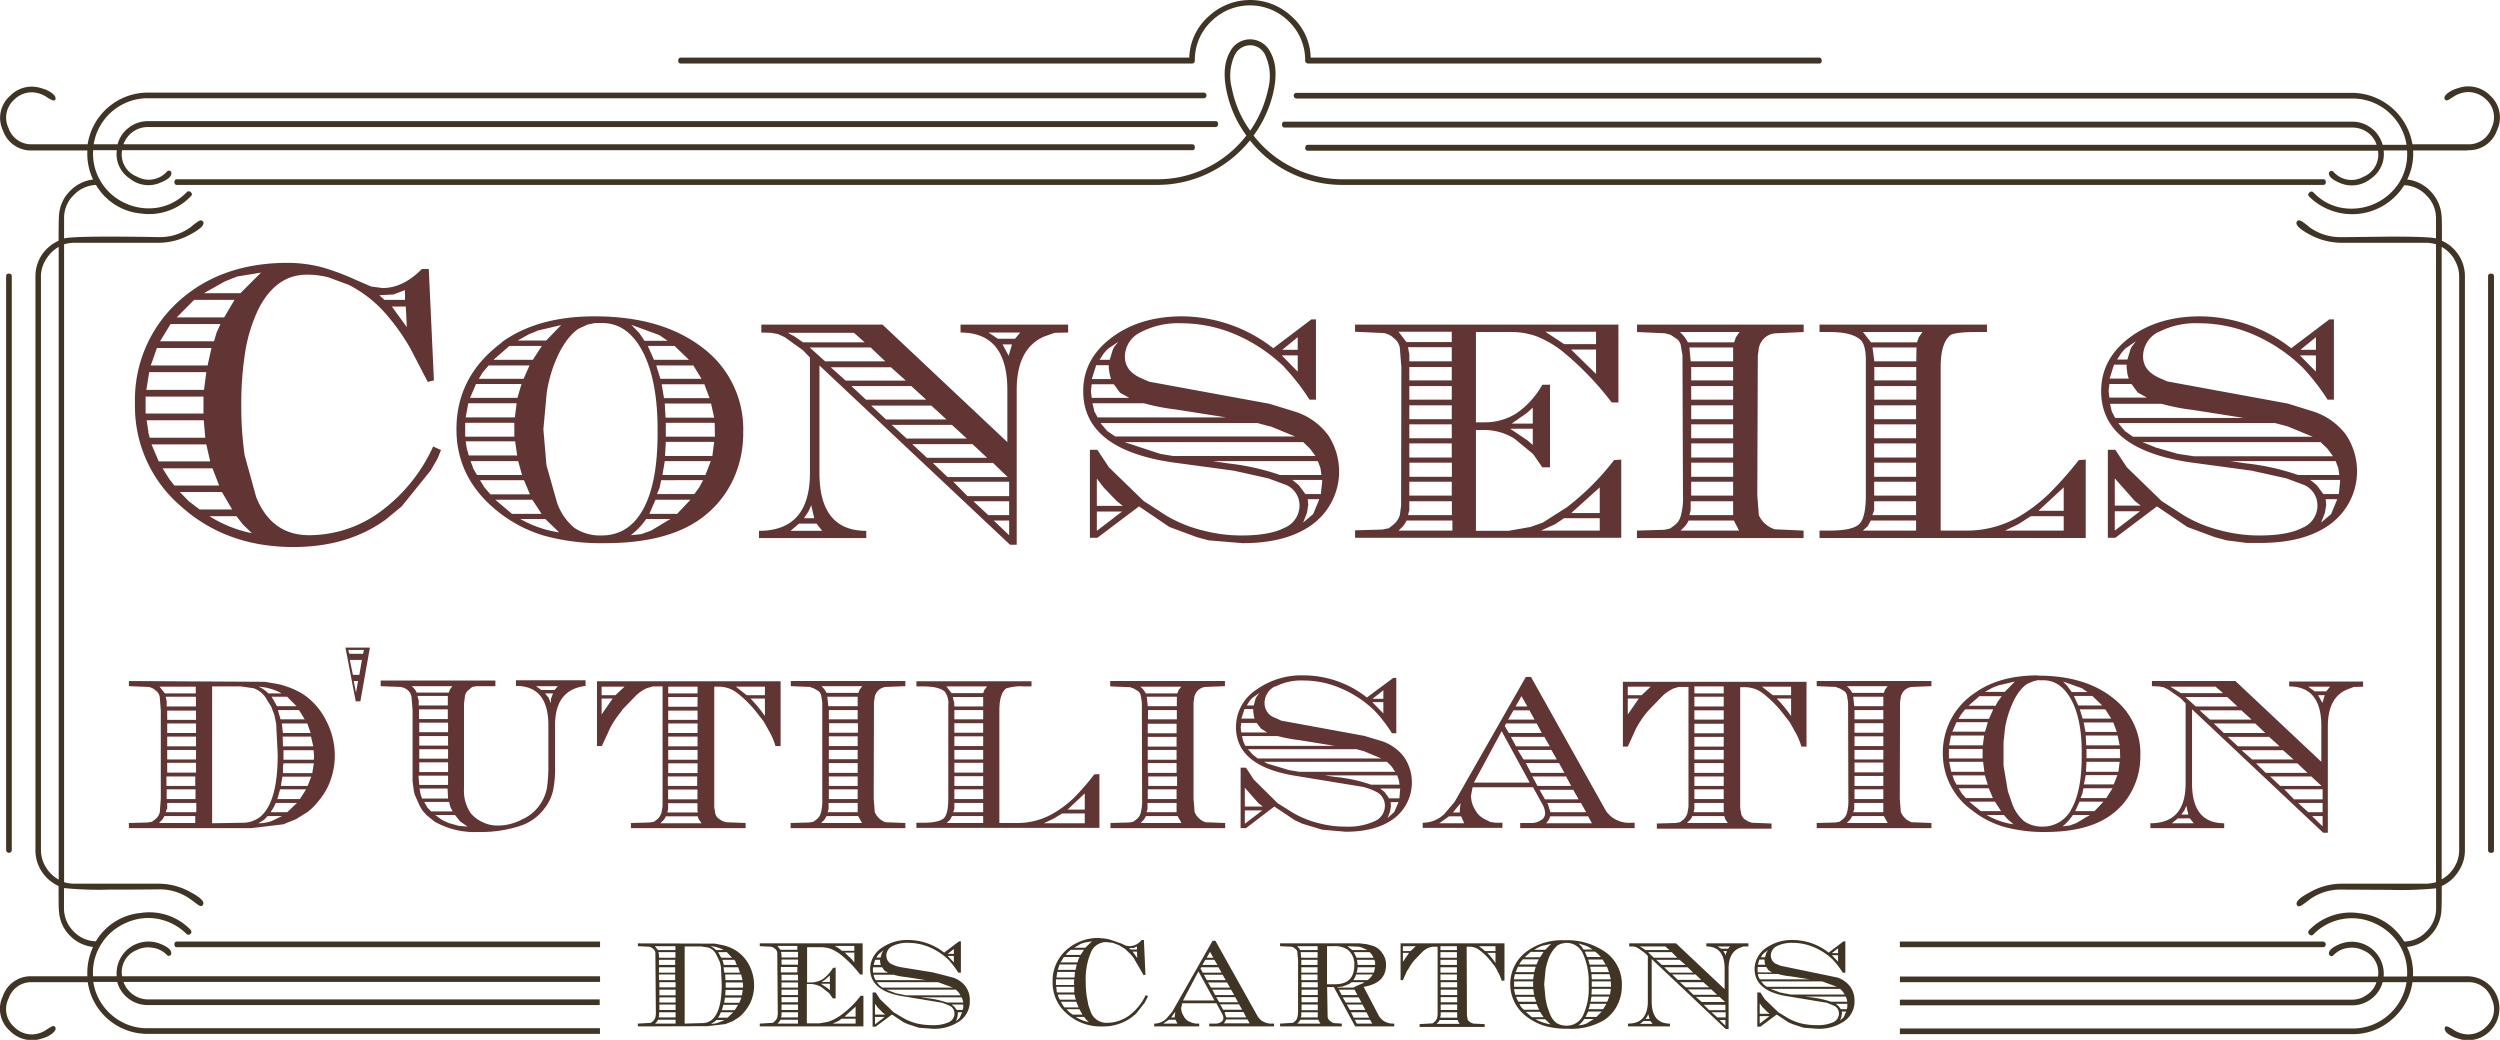 <?xml version="1.0" encoding="UTF-8"?> <svg xmlns="http://www.w3.org/2000/svg" id="Calque_1" data-name="Calque 1" viewBox="0 0 486.03 202.16"> <title>conseils</title> <g id="Layer0_0_FILL" data-name="Layer0 0 FILL"> <path d="M47.67,191.25c-.33,0-.5.18-.5.55s.17.55.5.55h82.25v-1.1H47.67M15,61.4c-.37,0-.55.17-.55.5V173.45a.55.55,0,0,0,1.1,0V61.9c0-.33-.18-.5-.55-.5M250.07,32.3a.48.48,0,0,0-.55-.55H42.07A6.07,6.07,0,0,0,38.32,33a6,6,0,0,0-2.2,3.25H31.47A10.65,10.65,0,0,1,42,27.3H247.27a.55.55,0,1,0,0-1.1H42a11.86,11.86,0,0,0-11.7,10.05H19.52a4.64,4.64,0,0,1-4.6-3.15A4.65,4.65,0,0,1,16,27.6a4.82,4.82,0,0,1,3.55-1.45,5.47,5.47,0,0,1,2.9,1c.8.53,1.3.7,1.5.5s.18-.68-.35-1.15a5.23,5.23,0,0,0-2.15-1.1,5.87,5.87,0,0,0-6.25,1.45,5.69,5.69,0,0,0-1.35,6.75,5.73,5.73,0,0,0,5.7,3.85h10.7a11.72,11.72,0,0,0,1.1,5.65,7.47,7.47,0,0,0-4.5,2.25,7.26,7.26,0,0,0-2.1,4.5c-.07.53-.1,2.25-.1,5.15a7.89,7.89,0,0,0-3.3,2.8,7.63,7.63,0,0,0-1.2,4.15V173.45a7.46,7.46,0,0,0,1.2,4.15,7.73,7.73,0,0,0,3.3,2.85c0,2.87,0,4.58.1,5.15a7.26,7.26,0,0,0,2.1,4.5,7.41,7.41,0,0,0,4.5,2.2,12,12,0,0,0-1.1,5.7H19.52a5.73,5.73,0,0,0-5.7,3.85,5.69,5.69,0,0,0,1.35,6.75v0a6,6,0,0,0,6.25,1.5,5.23,5.23,0,0,0,2.15-1.1c.53-.5.65-.9.35-1.2s-.7,0-1.5.5a5.23,5.23,0,0,1-2.9,1,4.75,4.75,0,0,1-3.55-1.5,4.57,4.57,0,0,1-1.05-5.45,4.64,4.64,0,0,1,4.6-3.2h10.8A11.73,11.73,0,0,0,42,209.2h87.9v-1.1H42a10.42,10.42,0,0,1-7-2.55,10.53,10.53,0,0,1-3.6-6.45h4.65a6,6,0,0,0,2.2,3.25,6.07,6.07,0,0,0,3.75,1.25h87.85v-1.1H42.07a5.12,5.12,0,0,1-4.8-3.4h92.65V198H37a4.61,4.61,0,0,1,2.85-5.1,4.78,4.78,0,0,1,3-.45,4.72,4.72,0,0,1,2.85,1.4.5.5,0,0,0,.55.15.43.43,0,0,0,.3-.45c.07-.63-.63-1.25-2.1-1.85a6.2,6.2,0,0,0-8.5,6.3h-4.6A10.34,10.34,0,0,1,33,191.65a10.58,10.58,0,0,1,4.7-4,10.33,10.33,0,0,1,6-.85,10.72,10.72,0,0,1,5.85,3,.57.57,0,0,0,.8-.8,11.14,11.14,0,0,0-9.8-3.3,11.31,11.31,0,0,0-8.65,5.5,6.18,6.18,0,0,1-4.4-2,6.33,6.33,0,0,1-1.8-4.5v-3.85a67.87,67.87,0,0,0,8.9.3c2.67,0,5.88,0,9.65-.05a10.17,10.17,0,0,1,6,1.9c.43.3.93.67,1.5,1.1.4.27.68.32.85.15q.9-.9-2.2-2.55A12.59,12.59,0,0,0,44.27,180H27.72a6.93,6.93,0,0,1-2-.3V55.7a6.93,6.93,0,0,1,2-.3H44.27a12.94,12.94,0,0,0,6.15-1.7q3.11-1.7,2.2-2.55c-.17-.17-.45-.13-.85.1a18.22,18.22,0,0,0-1.5,1.15,10.17,10.17,0,0,1-6,1.9c-3.77-.07-7-.1-9.65-.1-5.07,0-8,.12-8.9.35v-3.9a6.15,6.15,0,0,1,1.8-4.45,6.36,6.36,0,0,1,4.4-2.05,11.29,11.29,0,0,0,8.65,5.55,11.26,11.26,0,0,0,9.8-3.35q.41-.41,0-.75a.52.52,0,0,0-.8-.05,10.12,10.12,0,0,1-5.85,3.05,10.83,10.83,0,0,1-6-.85,10.58,10.58,0,0,1-4.7-4,10.34,10.34,0,0,1-1.65-6.35h4.6a5.67,5.67,0,0,0,2.5,5.5,5.77,5.77,0,0,0,6,.8c1.47-.6,2.17-1.22,2.1-1.85a.43.43,0,0,0-.3-.45.5.5,0,0,0-.55.15,4.7,4.7,0,0,1-5.8,1A4.61,4.61,0,0,1,37,37.4H245a.48.48,0,0,0,.55-.55c0-.4-.18-.6-.55-.6H37.27a5.17,5.17,0,0,1,1.85-2.45,5.07,5.07,0,0,1,3-.9H249.52c.37,0,.55-.2.55-.6M21.22,61.9a6.22,6.22,0,0,1,1-3.3,6.79,6.79,0,0,1,2.45-2.4v123a6.43,6.43,0,0,1-2.45-2.35,6.32,6.32,0,0,1-1-3.35V61.9m361.4,129.35v1.1h82.25a.55.55,0,0,0,0-1.1H382.62M366.87,20.55a.48.48,0,0,0,.55-.55c0-.4-.18-.6-.55-.6h-98.8a11,11,0,0,0-3.8-8.1,11.81,11.81,0,0,0-15.95,0,11.18,11.18,0,0,0-3.85,8.1h-98.8c-.37,0-.55.2-.55.6a.48.48,0,0,0,.55.55H245a.52.52,0,0,0,.55-.55,10.35,10.35,0,0,1,3.15-7.6,10.68,10.68,0,0,1,15.15,0A10.42,10.42,0,0,1,267,20a.48.48,0,0,0,.2.4.54.54,0,0,0,.4.15h99.3M465.42,43.6a.48.48,0,0,0-.55-.55H274.32a21.48,21.48,0,0,1-9.65-2.25,21.6,21.6,0,0,1-7.7-6.25,22.79,22.79,0,0,0,3.95-8.9q.9-4.54-.7-7.35a4.4,4.4,0,0,0-3.9-2.45,4.35,4.35,0,0,0-3.95,2.45q-1.6,2.81-.7,7.35a22.13,22.13,0,0,0,3.9,8.9,21.78,21.78,0,0,1-7.65,6.25,21.48,21.48,0,0,1-9.65,2.25H47.67c-.33,0-.5.18-.5.55s.17.55.5.55h190.6a23,23,0,0,0,10-2.3,23.55,23.55,0,0,0,8-6.35,22.37,22.37,0,0,0,7.95,6.35,22.84,22.84,0,0,0,10.05,2.3H464.87a.48.48,0,0,0,.55-.55M253.22,19.1a3.4,3.4,0,0,1,3.1-2.1,3.27,3.27,0,0,1,3,2.1,9.77,9.77,0,0,1,.5,6.35,22.44,22.44,0,0,1-3.5,8.15,20.5,20.5,0,0,1-3.55-8.15,9.61,9.61,0,0,1,.45-6.35m244.9,42.8c0-.33-.18-.5-.55-.5s-.6.17-.6.5V173.45c0,.37.2.55.6.55a.48.48,0,0,0,.55-.55V61.9M493,37.4a5.73,5.73,0,0,0,5.7-3.85,5.73,5.73,0,0,0-1.3-6.75,5.94,5.94,0,0,0-6.3-1.45,5.64,5.64,0,0,0-2.15,1.1c-.5.47-.6.85-.3,1.15s.65,0,1.45-.5a5.63,5.63,0,0,1,2.9-1,5,5,0,0,1,3.6,1.45,4.65,4.65,0,0,1,1.05,5.5A4.67,4.67,0,0,1,493,36.25H482.27a12,12,0,0,0-11.7-10H265.32a.55.55,0,0,0,0,1.1H470.57a10.65,10.65,0,0,1,10.55,9h-4.65a6,6,0,0,0-2.2-3.25,6.07,6.07,0,0,0-3.75-1.25H263c-.33,0-.5.18-.5.55s.17.6.5.6h207.5a5.2,5.2,0,0,1,3,.9,4.83,4.83,0,0,1,1.8,2.45H267.57c-.37,0-.55.2-.55.6a.48.48,0,0,0,.55.55h208a4.69,4.69,0,0,1-2.9,5.1,4.64,4.64,0,0,1-5.75-1,.5.5,0,0,0-.55-.15.51.51,0,0,0-.35.45c0,.63.67,1.25,2.1,1.85a5.87,5.87,0,0,0,6.05-.8,5.79,5.79,0,0,0,2.5-5.5h4.55a10.51,10.51,0,0,1-1.6,6.35,11,11,0,0,1-10.8,4.85,9.87,9.87,0,0,1-5.8-3.05.52.52,0,0,0-.8.05.47.47,0,0,0-.05.75,11.91,11.91,0,0,0,18.5-2.2A6.3,6.3,0,0,1,485,46.2a6.19,6.19,0,0,1,1.85,4.45v3.9c-.87-.23-3.83-.35-8.9-.35q-8.1.11-9.65.1a10.17,10.17,0,0,1-6-1.9,18.22,18.22,0,0,0-1.5-1.15c-.4-.23-.7-.27-.9-.1-.57.57.17,1.42,2.2,2.55a13.22,13.22,0,0,0,6.2,1.7h16.55a6.93,6.93,0,0,1,2,.3v124a6.93,6.93,0,0,1-2,.3H468.32a12.59,12.59,0,0,0-6.15,1.75q-3.1,1.65-2.25,2.55.3.25.9-.15c.27-.17.77-.53,1.5-1.1a10.17,10.17,0,0,1,6-1.9l9.65.05a67.87,67.87,0,0,0,8.9-.3v3.85a6.26,6.26,0,0,1-1.85,4.5,6.12,6.12,0,0,1-4.35,2,11.43,11.43,0,0,0-8.65-5.5,11.2,11.2,0,0,0-9.85,3.3.52.52,0,0,0,.05.8.5.5,0,0,0,.8,0,10.47,10.47,0,0,1,11.9-2.15,11,11,0,0,1,4.7,4,10.51,10.51,0,0,1,1.6,6.35h-4.55a6.22,6.22,0,0,0-8.55-6.3c-1.43.6-2.13,1.22-2.1,1.85a.51.51,0,0,0,.35.45.5.5,0,0,0,.55-.15,4.67,4.67,0,0,1,2.8-1.4,4.78,4.78,0,0,1,2.95.45,4.69,4.69,0,0,1,2.9,5.1H382.62v1.1h92.65a4.53,4.53,0,0,1-1.85,2.45,4.82,4.82,0,0,1-2.9.95h-87.9v1.1h87.9a6.07,6.07,0,0,0,3.75-1.25,6,6,0,0,0,2.2-3.25h4.65a10.53,10.53,0,0,1-3.6,6.45,10.42,10.42,0,0,1-6.95,2.55H382.62v1.1h87.95a11.42,11.42,0,0,0,7.7-2.85,11.56,11.56,0,0,0,4-7.25H493a4.68,4.68,0,0,1,4.65,3.2,4.57,4.57,0,0,1-1.05,5.45,4.91,4.91,0,0,1-3.6,1.5,5.38,5.38,0,0,1-2.9-1c-.8-.5-1.28-.67-1.45-.5s-.2.7.3,1.2a5.64,5.64,0,0,0,2.15,1.1,6,6,0,0,0,6.3-1.5v0A6.24,6.24,0,0,0,493,198H482.37a11.57,11.57,0,0,0-1.15-5.7,7.2,7.2,0,0,0,4.5-2.2,7.53,7.53,0,0,0,2.15-4.5c.07-.57.1-2.28.1-5.15a7.43,7.43,0,0,0,3.25-2.85,7.27,7.27,0,0,0,1.25-4.15V61.9a7.43,7.43,0,0,0-1.25-4.15A7.58,7.58,0,0,0,488,55c0-2.9,0-4.62-.1-5.15a7.53,7.53,0,0,0-2.15-4.5,7.31,7.31,0,0,0-4.5-2.25,11.31,11.31,0,0,0,1.15-5.65H493m-2.6,21.2a6.22,6.22,0,0,1,.95,3.3V173.45a6.32,6.32,0,0,1-.95,3.35,6.43,6.43,0,0,1-2.45,2.35V56.2A6.79,6.79,0,0,1,490.42,58.6Z" transform="translate(-13.26 -8.2)" style="fill:#403524"></path> </g> <g id="Layer0_1_FILL" data-name="Layer0 1 FILL"> <path d="M140.22,192.65a1.22,1.22,0,0,1,.45.7l.1,12-.1.7a1.88,1.88,0,0,1-.5.7l-.35.3-2.55.15v.55l13.5-.05,3.5-.4,1.4-.55,1.2-.75a7.39,7.39,0,0,0,1.25-1.25,10.05,10.05,0,0,0,1-1.55,8.25,8.25,0,0,0,.75-3.45,8.58,8.58,0,0,0-.9-3.8,7.43,7.43,0,0,0-2.55-2.9,8.11,8.11,0,0,0-3.2-1.2l-1-.2-14.95-.05v.55l2.15.1a1.56,1.56,0,0,1,.8.4m.95.25-.6-.75h4v.75h-3.4m.2,1.5v-.55l-.1-.55h3.3v1.1h-3.2m0,2.9v-1.05h3.15v1.05h-3.15m0-1.5v-1h3.15v1h-3.15m0,1.85h3.15v1.1h-3.15v-1.1m8.2-5.45,1.35.2a2.66,2.66,0,0,1,1.5,1.2l.8,1.65.2.95.15,3.4c0,3.17-.52,5.33-1.55,6.5a2.57,2.57,0,0,1-1,.75,2.94,2.94,0,0,1-1.25.25l-3.4.1v-15l3.2,0m3.9,2.2-.6-1.1h1.7l1,1.1h-2.15m.5-1.5h-1.45a3.47,3.47,0,0,0-1.1-.75,5.54,5.54,0,0,1,2.55.75m.15,4.4-.15-1.05h2.85l.35,1.05h-3.05m2.15-2.05.3.55H154l-.3-1H156l.35.45m-2.1,2.4h3.1l.25,1.1h-3.3l-.05-1.1m3.45,2.15,0,.4h-3.35v-1h3.3l.1.65m-.1.8-.15,1.05h-3.25l.05-.85.05-.2h3.3m-3.6,2.5.15-1h3.2l-.4,1H154m-.1.4h2.85l-.65,1.05h-2.5l.3-1.05m-2.4,3.7.7-.45.35-.3h1.6l-1.2.5a4.21,4.21,0,0,1-1.45.25m3.2-1.2h-1.85l.35-.55.2-.5h2.4l-1.1,1.05m-10.1-3.95v1h-3.15v-1h3.15m0-1.45v1.05h-3.15V200.6h3.15m0-1.45v1h-3.15v-1h3.15m-3.65,7.7c.07-.1.15-.23.25-.4h3.4v.75h-4l.35-.35m.45-1.2V205h3.2V206h-3.3l.1-.35m3.2-2.15v1.05h-3.15V203.5h3.15M317.32,191a11.48,11.48,0,0,0-7,2,7.87,7.87,0,0,0-.25,12.85,11.1,11.1,0,0,0,3.5,1.8,16.38,16.38,0,0,0,4.55.55,12.4,12.4,0,0,0,7.1-1.75,7.5,7.5,0,0,0,2.5-2.9,8.2,8.2,0,0,0,.85-3.75,7.66,7.66,0,0,0-3.05-6.4,13,13,0,0,0-8.2-2.4m-9.4,6.2.45-1.05h3.45l-.3,1.05h-3.6m.65-1.45.3-.5.45-.55h3.1l-.45,1h-3.4m8.85-4.2h.5a3.47,3.47,0,0,1,3.1,2.15,13.14,13.14,0,0,1,1.1,5.9v.3a12.17,12.17,0,0,1-1.1,5.75,3.44,3.44,0,0,1-3.15,2,3.52,3.52,0,0,1-2.05-.55,4.15,4.15,0,0,1-1.3-1.9l-.5-1.4-.3-1.45-.25-2.75.25-2.75a13.35,13.35,0,0,1,.5-1.95,6.23,6.23,0,0,1,1.9-2.9l.7-.3.6-.1m-4.05,1.7-.7,1.05h-3l1.2-1.05h2.5m-1-.9.6-.25,1.85-.4-1.15,1.15h-2.15l.85-.5m9.85,0,.65.45h-1.75l-.4-.6-.6-.6,1.55.5.55.25m1.15.85.6.5.5.55h-2.65l-.45-1.05h2m-.8,4-.15-1.05h3.25l.4,1.05h-3.5m-.25-1.45-.3-1h2.8l.6,1h-3.1m.35,1.85h3.5l.25,1h-3.7l-.05-1m-14.9,0h3.7l-.15,1h-3.75l.2-1M326.42,199l.05,1.05h-3.75V199h3.7m-.3,2.95-.4,1h-3.25l.2-1h3.45m.3-1.5-.15,1.1h-3.6l.05-1.1h3.7m-4.15,3.5.1-.6h3.2l-.65,1.05h-2.85l.2-.45m-1,2.35h1.85l-1.45.9-.75.25-.8.1a5.13,5.13,0,0,0,1.15-1.25m.25-.4.5-1.05h2.65l-1.05,1.05h-2.1m-10.2-6.9v1.05h-3.7V199h3.7m.25,2.95.35,1h-3.45l-.25-.45L308,202h3.55m-.2-1.5.15,1.1h-3.65l-.25-1.1h3.75m1.1,4h-2.95L309,204l-.35-.6H312l.45,1.05m-1.35,1.5-1.25-1.05h2.8l.7,1.05h-2.25m.65.4h1.9l1.05,1a10,10,0,0,1-2.95-1m-24.8-9.55a11.22,11.22,0,0,1,1.3-1.95l1.65-1.7a4.31,4.31,0,0,1,1.1-.7l.7-.2,1.05,0v13.2l-.1.7a1.88,1.88,0,0,1-.5.7l-.35.3-2.55.15v.55h12.65v-.55l-2.2-.1-.4-.15-.4-.25a.94.94,0,0,1-.35-.6l-.1-.7-.05-13.25h.4a3.31,3.31,0,0,1,2,.6,12.24,12.24,0,0,1,2.4,2.35l.7.9.35.6a1.93,1.93,0,0,1,.15.35,7.75,7.75,0,0,1,.8,1.8h.55V191.6h-20.2v7.15H286l.9-2m-.9-3.65v-.95h2.5l-1,.95H286m1.2.35L286,195.2v-1.75h1.2m6.1-.55v-.75h3.2v.75h-3.2m0,1.5v-1.1h3.2v1.1h-3.2m0,1.4v-1h3.2v1h-3.2m0,1.5v-1.05h3.2v1.05h-3.2m0,.35h3.2v1.1h-3.2v-1.1m9.05-4.2H304v2a11.56,11.56,0,0,0-1.6-2m1.6-.35h-2l-1.2-.95H304v.95m-7.45,6.05v1h-3.2v-1h3.2m0,1.45v1.05h-3.2V200.6h3.2m0,1.45v1h-3.2v-1h3.2m-3.3,3.95.1-.4V205h3.2v.9l.05.15h-3.35m-.35.85c.07-.1.15-.23.25-.4h3.5l.15.4.25.35h-4.5l.35-.35m.45-2.3V203.5h3.2v1.05h-3.2M265.47,193.2l.15,1.6v9.7a5.53,5.53,0,0,1-.15,1.55,1.52,1.52,0,0,1-.45.7l-.4.3-2.5.15v.55h12v-.55l-1.55-.1a1.93,1.93,0,0,1-.7-.4,1.53,1.53,0,0,1-.5-.7l-.1-5.9h1.3l4.15,7.65h7.6v-.55a3.61,3.61,0,0,1-1.95-.45,3.46,3.46,0,0,1-1.25-1.45l-2.75-5.25c2.9-.47,4.35-1.88,4.35-4.25a3.65,3.65,0,0,0-.7-2.25,3.4,3.4,0,0,0-1.8-1.45l-1.3-.35-1.35-.15H262.12v.55l2.15.1.4.1.45.35a.82.82,0,0,1,.35.5m.75,1.2-.1-1.1h3.3v1.1h-3.2m-.2-1.5a2.11,2.11,0,0,0-.6-.75h4v.75H266m.25,4.4v-1.05h3.15v1.05h-3.15m0-1.5v-1h3.15v1h-3.15m5-3.65h1.3a4.44,4.44,0,0,1,2.75.7,3.63,3.63,0,0,1,1.25,3q0,3.71-3.8,3.7h-1.5v-7.4M277,194.4l-.55-1.1h3.1l.45.55.3.55H277m.45-2.15.55.15,1.1.5h-2.95l-.95-.75,2.25.1m-.3,4.5.05-.5h3.4l-.25,1.05H277l.15-.55m.05-.95-.05-.55-.1-.45h3.4l.15.4v.6h-3.4m-.3,1.85h3.25l-.45.6-.55.5h-2.8l.35-.55.2-.55m-10.65,0h3.15v1.1h-3.15v-1.1m13.35,8.8.45.75h-3l-.4-.75h2.95m-1.05-7.3-.5.3-.45.15-1.25.6h-3.1v-.1l1-.1,1.3-.5.5-.35h2.55m-3.7,3.95-.6-1h3.1l.55,1h-3.05m.2.4h3.05l.55,1.05h-3l-.6-1.05m1.5-2.9.55,1.05h-3.05l-.55-1.05h3.05m-7.15,1.45v1h-3.15v-1h3.15m0-1.45v1.05h-3.15V200.6h3.15m0-1.45v1h-3.15v-1h3.15m.1,7.3.4.75h-4.5l.35-.35c.07-.1.15-.23.25-.4h3.5m-.1-1.5V206h-3.3l.1-.35V205h3.2m6.45,0h3l.55,1.05h-3l-.55-1.05m-6.45-1.45v1.05h-3.15V203.5h3.15m-19.9-12.4H249l-7.85,13.8-1.1,1.3a3.37,3.37,0,0,1-2.4,1v.55h8.75v-.55h-.7l-.65-.15-.5-.2a2.17,2.17,0,0,1-1.15-1.1,2.71,2.71,0,0,1-.5-1.6l.2-.9h6.65l1.05,1.95a2,2,0,0,1,.3.9.92.92,0,0,1-.45.8,2.09,2.09,0,0,1-1.1.3h-1.2v.55h12.6v-.55h-.3a3.38,3.38,0,0,1-2.15-.6,5.15,5.15,0,0,1-.7-.75l-8.25-14.75m-1.7,3.3.65-1.15.65,1.15h-1.3m-.85,1.4.6-1h1.75l.6,1H247m-.35.7.15-.25h3.35l.6,1.05h-3.65l-.45-.8m.65,1.2h3.65l.6,1.05h-3.65l-.6-1.05m5.1,2.5h-3.7l-.6-1h3.7l.6,1m-3.45.4h3.65l.6,1.05h-3.7l-.55-1.05m.75,1.45h3.7l.55,1h-3.65l-.6-1m1.7,3.1-.05-.2H255l.55,1.05h-3.9l-.3-.85m-.2,2a1.64,1.64,0,0,0,.45-.75h4.2l.4.75h-5.05m-.7-3.7h3.7l.6,1.05h-3.7l-.6-1.05m-9.3,2.25.6-.8-.1.7V206h-.75l.25-.25m.65.7.35.75h-2.75l1.1-.75h1.3m7.55-3.75h-6.1l3-5.65,3.1,5.65m-22.2-12.15a9.41,9.41,0,0,0-6.65,2.4,8,8,0,0,0-2.6,6.15,7.89,7.89,0,0,0,2.75,6.15,9.79,9.79,0,0,0,6.85,2.5,9.35,9.35,0,0,0,5.6-1.65l1-.8,1.7-2.15.65-1.25-.45-.25a10.58,10.58,0,0,1-3.25,4,7.38,7.38,0,0,1-4.3,1.4,3.28,3.28,0,0,1-3.2-2.3l-.4-1.15-.3-1.6a16.46,16.46,0,0,1-.2-2.8,13.13,13.13,0,0,1,1-5.85,3.2,3.2,0,0,1,2.9-2l1.35.15,1.2.45,1.2.75,1.05,1,.55.65,2,3.45.35-.1-.3-6.75h-.45a3.08,3.08,0,0,1-2.35,1.2l-.7-.1-.85-.4-2.15-.75a7.11,7.11,0,0,0-2.05-.3m-3,.85,1.45-.25-1.3,1.25h-2.15l1.25-.75.75-.25m-3.25,1.9.6-.5H224l-.65,1h-2.9l.45-.55m2.25.95-.25.5-.15.55h-3.3l.65-1.05h3.05m-4.25,2.5.35-1.05h3.35l-.25,1.05h-3.45m-.1.4h3.45l-.1,1.1h-3.5l.15-1.1m14.3-4.35-.35-.3h.9l.65-.3,0,.6h-1.25m1.3,1.65-.9-1.25h.85l.05,1.25m-12.3,4.9.05.35h-3.55v-1.1h3.55l-.05.75m-3.35,1.45-.1-.75h3.5l0,1.1h-3.35l-.1-.35m1.25,2.85-.4-.7h3l.45,1.1h-2.75l-.3-.4m-.85-1.55-.15-.55h3.25l.25,1h-3.1l-.25-.5m1.55,2.35h2.5l.6,1.05h-1.9l-.7-.5-.5-.55m3.4,1.45.4.55.55.5a6.94,6.94,0,0,1-2.55-1h1.6M185.57,194a2.09,2.09,0,0,1,1.15-1.85,6.48,6.48,0,0,1,3.15-.65,10.59,10.59,0,0,1,4.2.9,12.06,12.06,0,0,1,3.6,2.4,18.08,18.08,0,0,1,1.9,2.5h.5v-6.1h-.35l-2.9,2.2a11.31,11.31,0,0,0-6.9-2.45,8.69,8.69,0,0,0-5.35,1.6,5,5,0,0,0-2.15,4q0,4.46,6.8,5.4l7.25,1.2,1.35.55a1.63,1.63,0,0,1,1,1.55,1.86,1.86,0,0,1-1.15,1.7,7.3,7.3,0,0,1-3.2.55,13.14,13.14,0,0,1-3.05-.35,10.32,10.32,0,0,1-2.75-1.15L187,205l-2.65-2.55-.85-1.3h-.6v6.65h.6l3.15-2.35.2.1,2.1,1.4.8.35,2.15.7,2.6.2a8.57,8.57,0,0,0,5.35-1.5,4.62,4.62,0,0,0,1.95-3.9A4.56,4.56,0,0,0,201,200a5.15,5.15,0,0,0-2.45-1.75l-3.9-1-6.45-1.05-.75-.2-.7-.3a1.73,1.73,0,0,1-1.15-1.6m-.55-1.15-.3.45-.1.25-.2.7h-.8l.3-.5.3-.3.8-.6m-.7,1.8v.2l.05.5.1.35h-1.4l.3-1h.95m.4,1.45.45.65.7.4H183l-.05-.55.05-.5h1.7m-1.65,1.45H187a11.9,11.9,0,0,0,2.4.45l3.85.6h-9.75l-.25-.45-.15-.6m15.6-3.65v1.25l-1.2-1.25h1.2m0-1.35v.95h-1.2l1.2-.95m.4,7.9.5.5.4.6H189.42l-2-.4-1.85-.7h13.55m-.35,3.3-.5-.4h2.25v.6l-.1.45h-1.15l-.5-.65m1.45-1.8.2.5.1.5h-3.15a18.79,18.79,0,0,0-3.9-.85l-1.2-.15h7.95m.1,2.9-.5,1.1-.7.65.25-.75.1-.6v-.4h.85m-4.7-5.85,2.9,1.05H184.82l-.6-.45-.5-.6h11.85m-12.15,4.25.5.7,1,1,.45.35h-2v-2.05m0,3.95v-1.45h1.9l-1.9,1.45m-7.6-11h-.55a7.24,7.24,0,0,1-2,2.2,4.6,4.6,0,0,1-2.45.65h-.6v-6.85h2.55a6.2,6.2,0,0,1,2,.3,8.57,8.57,0,0,1,2,1.15,22.78,22.78,0,0,1,3.75,3.85h.5V191.6h-20v.55l2.15.1a1.56,1.56,0,0,1,.8.4,1.22,1.22,0,0,1,.45.7l.1,12-.1.7a1.88,1.88,0,0,1-.5.7l-.35.3-2.55.15v.55h20.15V201.8l-.55,0a17.82,17.82,0,0,1-3.55,3.55l-.75.55-1.1.6-.9.35-1.7.3h-2.45v-7.65h.6a4.32,4.32,0,0,1,2.3.65l1.45,1.15.7,1h.55v-6.2m-7.45.1v1.05h-3.2v-1.05h3.2m0-4.1v.75H165l-.6-.75h4m0,1.15v1.1h-3.2v-.55l-.1-.55h3.3m0,1.5v1h-3.2v-1h3.2m8.55-1.7-.7-.55-.7-.4h3.8v.95h-2.4m2.4,2.25-.55-.65-1.3-1.25h1.85v1.9m-14.15,7.75v-1h3.2v1h-3.2m0-1.45V200.6h3.2v1.05h-3.2m0-1.45v-1h3.2v1h-3.2m0,5.45V205h3.2V206h-3.3l.1-.35m-.8,1.55.35-.35c.07-.1.15-.23.25-.4h3.4v.75h-4m.8-2.65V203.5h3.2v1.05h-3.2m14.4,1.7v.95h-4.45l1.1-.5.65-.45h2.7m0-2.35v1.95h-2.15l2.15-1.95m-6.6-4.8.6-.4,1-.85v1.25H173m1.6,1.6-.4-.35-1.35-.9h1.75v1.25m-6.2-3v1.1h-3.2v-1.1h3.2M357.52,194a2.09,2.09,0,0,1,1.15-1.85,6.48,6.48,0,0,1,3.15-.65,10.59,10.59,0,0,1,4.2.9,12.06,12.06,0,0,1,3.6,2.4,18.08,18.08,0,0,1,1.9,2.5h.5v-6.1h-.35l-2.9,2.2a11.31,11.31,0,0,0-6.9-2.45,8.69,8.69,0,0,0-5.35,1.6,5,5,0,0,0-2.15,4q0,4.46,6.8,5.4l7.25,1.2,1.35.55a1.63,1.63,0,0,1,1,1.55,1.86,1.86,0,0,1-1.15,1.7,7.3,7.3,0,0,1-3.2.55,13.14,13.14,0,0,1-3.05-.35,10.32,10.32,0,0,1-2.75-1.15L359,205l-2.65-2.55-.85-1.3h-.6v6.65h.6l3.15-2.35.2.1,2.1,1.4.8.35,2.15.7,2.6.2a8.57,8.57,0,0,0,5.35-1.5,4.62,4.62,0,0,0,1.95-3.9,4.56,4.56,0,0,0-.85-2.8,5.15,5.15,0,0,0-2.45-1.75l-11.1-2.3-.7-.3a1.73,1.73,0,0,1-1.15-1.6m-.55-1.15-.3.45-.1.25-.2.7h-.8l.3-.5.3-.3.8-.6m-.7,1.8v.2l.05.5.1.35H355l.3-1h.95m.4,1.45.45.65.7.4H355l-.05-.55.05-.5h1.7M355,197.55h3.9a11.9,11.9,0,0,0,2.4.45l3.85.6h-9.75l-.25-.45-.15-.6m15.6-5v.95h-1.2l1.2-.95m0,1.35v1.25l-1.2-1.25h1.2m.4,6.55.5.5.4.6H361.37l-2.05-.4-1.85-.7H371m1.4,2.9v.6l-.1.45h-1.15l-.5-.65-.5-.4h2.25m-.3-1.4.2.5.1.5h-3.15a18.79,18.79,0,0,0-3.9-.85l-1.2-.15h7.95m.1,2.9-.5,1.1-.7.65.25-.75.1-.6v-.4h.85m-15.45-4.8-.6-.45-.5-.6h11.85l2.9,1.05H356.77m-1.4,3.2.5.7,1,1,.45.35h-1.95v-2.05m1.9,2.5-1.9,1.45v-1.45h1.9m-24.15-12.2.5.5v8.8q0,4.35-3.85,4.35v.55h8.15v-.55q-3.56,0-3.55-4.35v-8.2l14.4,13.6h.55v-11.7q0-3.15,2.1-4.05l.75-.3h1v-.6H345v.6q3.56,0,3.55,4.35v3.95l-9.45-8.9H330v.6h.7l.55.1.5.25,1.4,1m0-.65-.65-.45-.5-.25h5l.8.7h-4.65m4.75,4.4-1.1-1.05h4.55l1.1,1.05h-4.55m-1.55-1.5-1.1-1h4.55l1.15,1h-4.6m1.9-2.5,1.1,1.1h-4.55l-1.15-1.1h4.6m10.75-.2-.2.5,0,.35-.5-.85H349m.2-.45h-1.3l-.75-.45h2.45l-.4.45m-10.85,5h4.55l1.1,1.05h-4.55l-1.1-1.05m9.2,4.35,1.1,1h-4.55l-1.15-1h4.6m-1.6-1.45,1.15,1.05h-4.6l-1.1-1.05h4.55m-4.95-.4-1.15-1h4.55l1.15,1H341m7.75,4.75V206h-1.6L346,205h2.7m-1.15,1.5h1.15v1.1l-1.15-1.1m1.15-1.9h-3.15l-1.05-1.05h4.2v1.05m-16.6,2.65.7-.55h1.3l.45.55h-2.45m1.6-1.9.25.95h-.8l.35-.5Z" transform="translate(-13.26 -8.2)" style="fill:#403524"></path> <path d="M134.12,146.3l2.9-3a8.34,8.34,0,0,1,1.95-1.3l1.2-.35,1.9,0,0,23.3-.2,1.2a2.76,2.76,0,0,1-.8,1.3l-.65.5-.85.15-3.65.1v1h22.3v-1l-3.8-.15-.75-.25-.7-.45a1.88,1.88,0,0,1-.65-1l-.2-1.2,0-23.45h.75a5.78,5.78,0,0,1,3.4,1,21.22,21.22,0,0,1,4.2,4.15l1.25,1.6.6,1.05c.13.23.25.45.35.65a12.61,12.61,0,0,1,1.35,3.1h1v-12.6h-35.7v12.6h.95l1.6-3.5a19.14,19.14,0,0,1,2.35-3.45m-4,.75V144h2.15l-2.15,3.1m4.45-5.4-1.75,1.65h-2.7v-1.65h4.45m8.5,1.3v-1.3h5.7V143h-5.7m0,2.6v-1.9h5.7v1.9h-5.7m0,2.55v-1.8h5.7v1.8h-5.7m18.8-4.15v3.4a28.54,28.54,0,0,0-2.8-3.4h2.8m0-2.3v1.65h-3.55l-2.1-1.65h5.65m-13.1,14.9v1.9h-5.7v-1.9h5.7m0-2.55v1.85h-5.7V154h5.7m0-2.6v1.9h-5.7v-1.9h5.7m0-2.55v1.85h-5.7v-1.85h5.7m0,17,.05.3H143l.15-.7v-1.1h5.7v1.5m0-4.15v1.9h-5.7v-1.9h5.7m.35,5.9.45.65h-8l.6-.6a2.19,2.19,0,0,0,.45-.75h6.2l.25.7m-.35-8.4V161h-5.7v-1.85h5.7m-21.7-17.6v-1.1H113.57v1.1q6.3,0,6.3,7.65v7.6a28,28,0,0,1-.3,4.7,8.49,8.49,0,0,1-1.25,3,8.26,8.26,0,0,1-3.55,3,10.18,10.18,0,0,1-4.65,1.2,6.56,6.56,0,0,1-3-.65,6.48,6.48,0,0,1-2.3-1.7,7.63,7.63,0,0,1-1.35-4.85V145l.2-1.6a2,2,0,0,1,.75-1.1l.65-.55.85-.15,3.65,0v-1.1H87.27v1.1l3.8.15a2.88,2.88,0,0,1,1.5.65,2.26,2.26,0,0,1,.7,1.35l.2,2.55,0,13.8.25,1.9.15.65,1,2.25.55.9.75.85,1.6,1.3a15.85,15.85,0,0,0,8.5,2,24.63,24.63,0,0,0,8-1.15,9.56,9.56,0,0,0,4.9-3.5,8.76,8.76,0,0,0,1.6-3.35,21.21,21.21,0,0,0,.4-4.75v-8q0-7,6-7.65m-32.5,3.85v-1l-.25-.9h5.9l0,1.85h-5.6m0,2.55v-1.8h5.6V148h-5.6m-.45-5.15a3.09,3.09,0,0,0-1-1.25h7.95a2.77,2.77,0,0,0-.7,1.25h-6.2m26.75-.5h-2.55l-1.05-.75h4.25l-.65.75m-.75,2.5-.4-1-.7-.85h1.55l-.4,1.1,0,.7m-20,3.9v1.85h-5.6V148.7h5.6m0,2.6v1.85h-5.6V151.3h5.6m0,2.55v1.85h-5.6v-1.85h5.6m0,2.55v1.9h-5.6v-1.9h5.6m0,2.6v1.8H94.77l-.15-1.8h5.6m-4.9,4.45-.3-.85-.2-1.1h5.45l.1,1.95H95.32m1,1.65-.6-1h4.85l.25,1,.45.85H97.07l-.8-.85m4.45,3.2-1.45-.65-1.4-1h3.85l1,1.25,1.45,1-1.75-.15-1.75-.5m-28.5-25.1a15.72,15.72,0,0,0-5.65-2.1l-1.8-.3-26.4-.15v1l3.8.15a2.53,2.53,0,0,1,1.4.7,1.83,1.83,0,0,1,.8,1.3l.2,2.55V163.5l-.2,2.65a2.53,2.53,0,0,1-.85,1.3l-.65.5-.85.15-3.65.1v1l23.8,0,6.25-.75,2.45-1L73,166.1a12,12,0,0,0,2.25-2.25,13.77,13.77,0,0,0,1.75-2.7,14.29,14.29,0,0,0,1.35-6.1,14.64,14.64,0,0,0-1.65-6.7,13.4,13.4,0,0,0-4.45-5.15m-20.9.5v1.85H45.67v-1l-.2-.9h5.85m0-2V143h-6l-1.05-1.3h7.1m0,4.65v1.8h-5.6v-1.8h5.6M65.42,143a5.71,5.71,0,0,0-1.9-1.3A10.5,10.5,0,0,1,68,143h-2.6m-.25,1.25.85,1.35.6,1.6.35,1.7.3,6q0,8.35-2.75,11.45a4.54,4.54,0,0,1-1.75,1.3,5,5,0,0,1-2.25.5l-6,.1V141.65l5.6,0,2.45.35a4.63,4.63,0,0,1,2.55,2.15m6.3,2.1,1.1,1.8h-4.7l-.5-1.8h4.1m-.6-.75H67.12l-1.05-1.85h3l1.85,1.85m-25.15,12.9v-1.9h5.6v1.9h-5.6m0-2.6V154h5.6v1.85h-5.6m0-2.55v-1.9h5.6v1.9h-5.6m0-2.6v-1.85h5.6v1.85h-5.6m0,14.8v-1.2h5.65v1.8H45.47l.2-.6m0-1.95v-1.9h5.6v1.9h-5.6m-1.5,4.65.6-.6a5.22,5.22,0,0,0,.45-.75h6v1.35h-7.1m1.5-7.2v-1.85h5.6V161h-5.6m28.1-9.6.45,1.9h-5.9l-.05-1.9h5.5M73,148.85l.65,1.85h-5.4l-.2-1.85h5M68.32,157l.05-.4h5.9l-.3,1.9h-5.7l0-1.5m6.05-1.8-.05.7H68.37l0-1.85h5.85l.1,1.15m-6.2,4h5.65L73.07,161h-5.2l.3-1.85m4.6,2.5-1.2,1.9h-4.4l.55-1.9h5M71,164.3l-1.9,1.8H65.87l.6-.95.4-.85H71m-6.3,3.15.6-.6h2.8l-2.1,1a7.75,7.75,0,0,1-2.5.4l1.2-.75M85.17,134.1H80.42l2,10.45h.9l1.85-10.45m-4,1.2-.2-.75H84l-.15.75H81.12m.75,4.1-.6-2.9h2.35l-.5,2.9H81.87m1,1.2-.4,2.25-.45-2.25h.85m28-65.85Q102,81.31,102,91.65q0,9.7,8.25,16.15a26.18,26.18,0,0,0,9,4.6,41.64,41.64,0,0,0,11.6,1.4q11.65,0,18.2-4.45a19.72,19.72,0,0,0,6.5-7.4,21.34,21.34,0,0,0,2.2-9.7,19.77,19.77,0,0,0-7.9-16.45q-7.91-6.1-21-6.1-11.06,0-18,5m6.8-2.2,4.7-1.1-2.9,3h-5.55l2.25-1.25,1.5-.6m-13,13,1.15-2.7h8.85l-.8,2.7h-9.2m-.85,3.8.5-2.75h9.4l-.35,2.75h-9.55m.2,6-.2-1.35h9.6l.4,2.75h-9.4l-.4-1.4m-.3-2.35V90.4h9.55v2.7h-9.55m15.85-8.55a29,29,0,0,1,1.25-5q2-5.44,4.95-7.45l1.75-.8,1.45-.3h1.35q5,0,7.9,5.55t2.9,15.1v.85q0,9.6-2.8,14.7t-8.1,5.1a8.9,8.9,0,0,1-5.3-1.5,11,11,0,0,1-3.35-4.9l-2.05-7.25-.6-7,.65-7.1m-3.35-5.3-1.15,2.6h-8.7l.75-1.25,1.15-1.35h8m.6-1.1h-7.65l3.1-2.7h6.3l-1.75,2.7m-12.1,19.7H114l.75,2.7H106l-.7-1.2-.55-1.5M136,71.35l5.45,2,1.6,1.1h-4.5l-1-1.5L136,71.35m8.4,4.1,2.8,2.7h-6.8l-1.2-2.7h5.2m-2.75,6.4-.8-2.6h7.2l1.6,2.6h-8m.7,3.75-.45-2.7h8.3l1,2.7h-8.85m.35,7.5V90.4h9.5l.05,2.7h-9.55m-.15,3.75.15-2.75h9.4l-.35,2.75h-9.2m.1-7.45-.15-2.75h9l.6,2.75h-9.45m-.15,8.45h8.95l-1.05,2.7h-8.35l.45-2.7m7.45,3.7-.75,1.4-.95,1.3H141l.5-1.25.3-1.45H150m-11.1,7.55h4.7l-3.75,2.25-1.95.7-2,.2a14.53,14.53,0,0,0,3-3.15m6-1h-5.4l1.2-2.75h6.8l-2.6,2.75m-32.1,0-3.25-2.75h7.2l1.8,2.75h-5.75m3.45-3.8h-7.65L107.47,103l-.9-1.45h8.55l1.15,2.7m3,4.85,2.7,2.6a21.38,21.38,0,0,1-7.55-2.6h4.85m-24-48.6q-3.64,3.7-7.65,3.7l-2.2-.3-2.8-1.2A46.85,46.85,0,0,0,76,60.2a26.48,26.48,0,0,0-6.8-.9q-13.09,0-21.4,7.65a25.79,25.79,0,0,0-8.3,19.7,25.54,25.54,0,0,0,8.85,19.9q8.85,8,21.95,8,10.55,0,17.9-5.3l3.15-2.6L97,99.65l1.3-2.25.7-1.7L97.47,95a32.22,32.22,0,0,1-10.3,12.7,23.39,23.39,0,0,1-13.8,4.55q-7.31,0-10.3-7.4l-2.25-8.15A66.69,66.69,0,0,1,60.17,87,63.55,63.55,0,0,1,61,76.2a30.33,30.33,0,0,1,2.55-8q3.41-6.6,9.35-6.6a16,16,0,0,1,4.3.55l3.9,1.45a23.92,23.92,0,0,1,7.15,5.6A40.26,40.26,0,0,1,93.07,76l3.35,6.45,1.2-.3-1-21.65h-1.4M92,64.6l0,1.9h-4l-1-.9,2.75-.15L92,64.6m.35,7.2-2.9-4h2.7l.2,4M42.57,79.25l1.2-3.4h10.6l-.75,3.4h-11m-.9,4.7.55-3.4H53.37L52.92,84H41.67m2.45,13.9-1.4-3.3H53.37l.75,3.3h-10m-2-5.7-.35-2.3h11.1l.3,3.4H42.37l-.3-1.1m-.5-3.6v-3.3H52.82v3.3H41.57m6-18.65L51,66.5h7.85l-2,3.4H47.52m-1.1,1.3h9.7l-.75,1.65-.5,1.7H44.37l2.05-3.35M57,62.9l2.4-.95L64,61.2l-4,4h-7.1L57,62.9m-.6,40.95,2,3.4H52.07l-2.1-1.6-1.75-1.8h8.15m2.85,4.7,1.25,1.6,1.75,1.7a24.31,24.31,0,0,1-8.25-3.3h5.25m-12.1-6-1-1.3-1.25-2h9.7l1.3,3.35h-8.7m214,39.1a11,11,0,0,1,5.55-1.2,18.21,18.21,0,0,1,7.4,1.6,21.24,21.24,0,0,1,6.4,4.3,27.57,27.57,0,0,1,3.35,4.35h.85V140h-.6L279,143.8a19.87,19.87,0,0,0-12.2-4.3,15.13,15.13,0,0,0-9.45,2.9,8.62,8.62,0,0,0-3.8,7.15q0,7.75,12,9.55l12.8,2.1,1.3.4,1.1.5a3,3,0,0,1,1.75,2.8,3.24,3.24,0,0,1-2,2.95,12.31,12.31,0,0,1-5.7,1.05,19.81,19.81,0,0,1-5.3-.7,18.48,18.48,0,0,1-4.9-2l-2.95-1.85L257,159.75l-1.5-2.3h-1.05V169.2h1.05L261,165l4.05,2.7,1.45.65,3.8,1.15,4.55.4q6,0,9.45-2.6a8.8,8.8,0,0,0,1.95-11.9,9,9,0,0,0-4.3-3.1l-3.5-1.05-16.1-2.95-1.2-.55a3,3,0,0,1-2.05-2.8,3.69,3.69,0,0,1,2-3.3m-3,1.25-.55.75-.2.4-.35,1.3h-1.35l.55-.9.5-.55,1.4-1m-3.5,5,.6-1.85h1.7v.4l.1.85.15.6h-2.55m27.6-1-2.15-2.2h2.15V147m0-2.95h-2.1l2.1-1.65V144m.7,12.3.9.9.7,1.05h-18.6l-2.1-.35-4.15-1.25-.65-.35h23.9m2,2.65.3.9.15.9h-5.55a29.61,29.61,0,0,0-6.9-1.5l-2.1-.3h14.1m-8.1-5.15,1.65.45,3.35,1.4H257.77l-1-.8-.9-1h21m8.6,7.65-.15,1.9h-2l-.9-1.25-.85-.65h3.95m-.35,2.6-.85,1.95-1.3,1.2.5-1.35.15-1-.05-.75h1.55m-23.5-12.85a29.6,29.6,0,0,0,4.25.8l6.8,1.1H255.37l-.4-.85-.25-1.05h6.85m-7-.7-.1-.95.1-.9h3l.85,1.1,1.2.75h-5.05m.7,10.75,2.7,3.05.8.6h-3.5v-3.65m0,7v-2.6h3.4l-3.4,2.6M170.82,141.8l.7.25.85.5a1.47,1.47,0,0,1,.55.95l.2,1.25,0,18.75a9.39,9.39,0,0,1-.25,2.65,2.38,2.38,0,0,1-.8,1.3l-.65.5-.8.15-3.65.1v1h22.3v-1l-3.85-.15a3.56,3.56,0,0,1-2.1-2l-.2-2.6.05-18.7.15-1.05a2.49,2.49,0,0,1,.9-1.45,2.38,2.38,0,0,1,1.3-.5l3.75-.15v-1H167v1l3.8.15m3.5,3.75-.2-1.85H180v1.85h-5.65m.05,2.55v-1.8H180v1.8h-5.6m-.45-5.15a3.79,3.79,0,0,0-1-1.3h7.95l-.5.65-.25.65h-6.15m6.05,5.9v1.85h-5.6v-1.85H180m0,2.55v1.9h-5.6v-1.9H180m0,2.6v1.85h-5.6V154H180m0,2.55v1.9h-5.6v-1.9H180m-5.6,7v-1.9H180v1.9h-5.6m-.25,2.55.2-.6v-1.2H180v1.8h-5.85m-1.25,2.1.6-.6a5.22,5.22,0,0,0,.45-.75h6.15l.75,1.35h-7.95m7.1-9V161h-5.6v-1.85H180m49.15-17.5,3.8.15.7.25.85.5a1.47,1.47,0,0,1,.55.95l.2,1.25.05,18.75a9.39,9.39,0,0,1-.25,2.65,2.38,2.38,0,0,1-.8,1.3l-.65.5-.8.15-3.65.1v1h22.3v-1l-3.85-.15a3.56,3.56,0,0,1-2.1-2l-.2-2.6,0-18.7.15-1.05a2.49,2.49,0,0,1,.9-1.45,2.38,2.38,0,0,1,1.3-.5l3.75-.15v-1h-22.3v1m7.3,3.9-.2-1.85h5.85v1.85h-5.65m.05,2.55v-1.8h5.6v1.8h-5.6M236,143a3.79,3.79,0,0,0-1.05-1.3h7.95l-.5.65-.25.65H236m6,5.9v1.85h-5.6v-1.85h5.6m0,2.55v1.9h-5.6v-1.9h5.6m0,2.6v1.85h-5.6V154h5.6m0,2.55v1.9h-5.6v-1.9h5.6m-5.65,8.95v-1.2h5.65v1.8h-5.85l.2-.6m.05-1.95v-1.9h5.6v1.9h-5.6M235,168.2l.6-.6a5.22,5.22,0,0,0,.45-.75h6.15l.75,1.35H235m7.1-9V161h-5.6v-1.85h5.6m-28.3-17.5v-1H191.42v1h1.4c2,0,3.33.35,4.1,1a3.86,3.86,0,0,1,.7,2.7v18.1c0,2-.3,3.32-.9,3.85s-1.93.85-3.9.85h-1.4v1H227V158.7l-1,.05a45.41,45.41,0,0,1-4,4.6,21.37,21.37,0,0,1-4,3,13.88,13.88,0,0,1-7.15,1.85h-3.3V146.35c0-2.2.43-3.63,1.3-4.3a9.21,9.21,0,0,1,3.5-.4h1.35m-8.55,0-.5.65-.25.65h-6.15l-1-1.3h7.95m-6.5,2.95-.2-.9h5.9l0,.55v1.3h-5.6l-.05-1m.05,3.5v-1.8h5.6v1.8h-5.6m5.6,3.3v1.9h-5.6v-1.9h5.6m0-2.55v1.85h-5.6v-1.85h5.6m-5.6,9.6v-1.9h5.6v1.9h-5.6m0,.7h5.6V161h-5.6v-1.85m5.6-5.15v1.85h-5.6V154h5.6m0,10.3v1.8h-5.85l.25-.6v-1.2h5.6m0-2.65v1.9h-5.6v-1.9h5.6m0,5.2v1.35h-7.1l.65-.6.4-.75h6.05m11.9,1.35,1.8-.85,1.65-1h4.4v1.9h-7.85m7.85-5.8v3.15h-3.35l3.35-3.15M200,71.3v1.55q9.1,0,9.1,11.15V94.15L184.82,71.3H161.27v1.55l1.9.05,1.35.25,1.3.6,3.55,2.55,1.35,1.4v22.45q0,11.25-9.9,11.25v1.4h20.85v-1.4q-9.1,0-9.1-11.25V79.25l37.05,34.85h1.3V84q0-8.1,5.4-10.4l2-.7,2.6-.05V71.3H200m7.25,2.75-1.8-1.2h6.15l-1,1.2h-3.35M181.62,85.9l-2.85-2.65h11.65l2.9,2.65h-11.7m.9-10.15,2.85,2.7h-11.7l-3-2.7h11.85m3,14-2.9-2.7h11.7l2.95,2.7H185.57m-7.9-7.55-2.9-2.6h11.7l2.9,2.6h-11.7m3.7-7.45h-12l-1.65-1.15-1.3-.7h12.85l2.1,1.85m12.1,22.45-2.85-2.65h11.7l2.85,2.65h-11.7m4.85-6.4,2.9,2.65h-11.7l-2.9-2.65h11.7m-3.7,7.4h11.7l2.85,2.75h-11.7l-2.85-2.75M209.37,77.4l-1.2-2.25H210l-.65,2.25m.1,24.45v2.8h-8.1l-2.75-2.8h10.85m0,7.55v2.85l-3-2.85h3m0-3.75v2.7h-4.05l-2.9-2.7h6.95M172,110l1.1,1.4h-6.15l1.65-1.4H172m-1-3.5.55,2.45h-2l.85-1.25.55-1.2m92-26.9a42,42,0,0,1,4.9,6.3h1.25V70.3h-.9l-7.4,5.6a29.06,29.06,0,0,0-17.7-6.2q-8.25,0-13.75,4.15t-5.5,10.4q0,11.3,17.4,13.85l11.85,1.6,6.75,1.5,3.5,1.3a4.34,4.34,0,0,1,2.55,4,4.68,4.68,0,0,1-2.9,4.3q-2.9,1.5-8.3,1.5a29.24,29.24,0,0,1-7.7-1,25.82,25.82,0,0,1-7.15-2.95l-4.25-2.75-6.75-6.55-2.25-3.4h-1.45v17.1h1.45l8.1-6.1,5.9,4,5.4,2,2.25.6,6.6.55q8.75,0,13.75-3.8a12.77,12.77,0,0,0,2.8-17.3,12.92,12.92,0,0,0-6.3-4.45l-5.05-1.55-23.4-4.3-1.7-.75q-3-1.4-3-4.1A5.32,5.32,0,0,1,235,72.8,15.74,15.74,0,0,1,243,71.05a26.83,26.83,0,0,1,10.75,2.3A31.76,31.76,0,0,1,263,79.6m2.55.85-3.1-3.15h3.1v3.15m0-4.25h-3l3-2.45V76.2M252.12,98.3l-3.1-.45h20.45l.5,1.35.2,1.35h-8.05a46.27,46.27,0,0,0-10-2.25m8.05-7.25,4.85,2H230.07L228.52,92l-1.3-1.55h30.5l2.45.65m6.4,3,1.35,1.3L269,96.85H241.92l-.6,0-2.45-.4-7-2.3h34.65m-41-12.25.85-2.7h2.45v.6L229,81l.25.9h-3.7m1.45-3.7.85-1.3.7-.8,2.1-1.45-.85,1.1-.25.6L229,78.15h-2m-1.65,6.1.15-1.35h4.3l1.2,1.65,1.8,1h-7.3l-.15-1.35m.65,3.9-.35-1.5h10a40.19,40.19,0,0,0,6.15,1.2l9.85,1.55h-25L226,88.15m4.4,17.5,1.15.9h-5.05v-5.3l1.35,1.75,2.55,2.65m-3.9,5.75v-3.75h4.9l-4.9,3.75m43.8-9.85v.3l-.25,2.4h-3l-1.3-1.75-1.25-1h5.8m-2.7,4.85-.1-1.1h2.25l-1.2,2.9-1.95,1.65.75-1.9.25-1.55m9.15-33.65,5.5.25a3.62,3.62,0,0,1,2,1,2.87,2.87,0,0,1,1.15,1.9l.3,3.7-.05,27-.25,1.8a3.91,3.91,0,0,1-1.25,1.85l-.9.7-1.25.25-5.3.15v1.45h51.75V97.55l-1.4.1a49.54,49.54,0,0,1-9.15,9.15l-4.7,3-2.4.85-4.3.75h-6.3V91.8h1.55a11.11,11.11,0,0,1,5.9,1.65l3.65,3,1.8,2.6h1.5V83h-1.5a16.3,16.3,0,0,1-5.1,5.6,11.36,11.36,0,0,1-6.25,1.7h-1.55V72.75h6.45a14.94,14.94,0,0,1,5.25.8,20.11,20.11,0,0,1,5.05,2.9,59,59,0,0,1,9.65,10h1.3V71.3h-51.2v1.45m10.55,9.4v-2.6h8.25v2.6h-8.25m0,3.75V83.25h8.25V85.9h-8.25m0,3.8V87h8.25V89.7h-8.25m0,3.7V90.7h8.25v2.7h-8.25m0,3.75V94.4h8.25v2.75h-8.25m0-18.7V77.1L287,75.7h8.5v2.75h-8.25m-.55-3.75-1.55-2h10.35v2h-8.8m27-2h9.85v2.4h-6.2l-3.65-2.4m9.85,3.4V80.9l-4.85-4.75h4.85m-12.3,15.4V94.7l-1.05-.9-3.35-2.25h4.4m0-4.15v3.15h-4.1l3-2.1,1.1-1M287.27,98.15h8.25v2.75h-8.25V98.15m37,4.8v5h-5.55l5.55-5m0,6v2.4h-11.4l2.75-1.25,1.7-1.15h7m-28.7.45v1.95H285.17l.85-.85a5.25,5.25,0,0,0,.7-1.1h8.8m0-3.75v2.7H287l.25-.95v-1.75h8.25m0-3.8v2.7h-8.25v-2.7h8.25m162.8,38.8v1q6.26,0,6.25,7.7v6.95l-16.7-15.7H431.62v1l1.35.05.9.15.9.45,2.45,1.7.95,1V160.5q0,7.75-6.85,7.75v.95h14.35v-.95q-6.26,0-6.25-7.75V146.1l25.5,24h.9V149.4c0-3.73,1.25-6.12,3.75-7.15l1.3-.5,1.8-.05v-1H458.32m6.9,2.65-.45,1.5-.85-1.5h1.3m.35-.75h-2.3L462,141.7h4.25l-.7.85m-25.4,3-2.05-1.85h8.15l2,1.85h-8.05m-2.95-2.6-2.05-1.25H444l1.45,1.25h-8.25m3.7,3.35H449l2,1.8h-8.1l-2-1.8m4.7,4.4-1.95-1.85h8.05l1.95,1.85h-8.05m2.75,2.6-2-1.85h8.05l2.05,1.85h-8.1m-10.05,11.55.4,1.7h-1.35l.6-.85.35-.85m.7,2.45.75.95h-4.25l1.15-.95H439m12.85-10.7h8.05l1.95,1.85h-8.1l-1.9-1.85m5.25-2.55,2.05,1.8h-8.05l-2.05-1.8h8.05m2.15,9.55-1.9-1.95h7.45v1.95h-5.55m5.55,3.25v2l-2.05-2h2.05m0-2.55v1.8H462l-1.95-1.8h4.75m-2.2-5.15,2,1.85h-8.05l-1.95-1.85h8m-131.55,10v-1h-.6a5.63,5.63,0,0,1-3.7-1,5.56,5.56,0,0,1-1.3-1.35l-14.55-26h-1l-13.85,24.3-1.95,2.3a6,6,0,0,1-4.25,1.75v1h15.5v-1h-1.3L303,168l-.9-.45a4.21,4.21,0,0,1-2.05-1.9,5.11,5.11,0,0,1-.8-2.8l.3-1.6h11.75l1.9,3.45a3.91,3.91,0,0,1,.45,1.6,1.53,1.53,0,0,1-.8,1.35,3.4,3.4,0,0,1-1.9.55h-2.15v1h22.3m-23.2-23.65,1.15-2,1.15,2h-2.3m-1.45,2.55,1.05-1.8h3.1l1,1.8h-5.15m5.55.75,1,1.85h-6.4l-.8-1.35.25-.5h6m-1.15,9.6-1-1.9h6.45l1.05,1.9h-6.5m2.6-7,1.05,1.85h-6.55l-1-1.85h6.5m2.5,4.4h-6.55L308.32,154h6.55l1.05,1.85m-4.75,3.3h6.55l1,1.85h-6.55l-1-1.85m3.05,5.45-.15-.3h6.55l1,1.8h-6.95l-.45-1.5m-.6-1-1.05-1.85h6.55l1.05,1.85h-6.55m.2,4.65a2.74,2.74,0,0,0,.8-1.35H322l.75,1.35h-8.95m-14-7.9,5.4-10,5.45,10H299.82m-2.75,5.8h-1.35l1.5-1.8-.15,1.2v.6m-2.1.75h2.35l.6,1.35h-4.85l1.9-1.35m43.45-24.8,1.2-.35,1.9,0,0,23.3-.2,1.2a2.76,2.76,0,0,1-.8,1.3l-.65.5-.85.15-3.65.1v1h22.3v-1l-3.8-.15-.75-.25-.7-.45a1.88,1.88,0,0,1-.65-1l-.2-1.2,0-23.45h.75a5.78,5.78,0,0,1,3.4,1,21.22,21.22,0,0,1,4.2,4.15l1.25,1.6.6,1.05c.13.23.25.45.35.65a12.61,12.61,0,0,1,1.35,3.1h1v-12.6h-35.7v12.6h.95l1.6-3.5a19.14,19.14,0,0,1,2.35-3.45l2.9-3a8.34,8.34,0,0,1,1.95-1.3m-8.8-.4h4.45l-1.75,1.65h-2.7v-1.65m0,5.4V144h2.15l-2.15,3.1m12.95,1v-1.8h5.7v1.8h-5.7m0-2.55v-1.9h5.7v1.9h-5.7m0-2.6v-1.3h5.7V143h-5.7m15.25.35-2.1-1.65h5.65v1.65h-3.55m3.55.65v3.4a28.54,28.54,0,0,0-2.8-3.4h2.8m-13.1,4.9v1.85h-5.7v-1.85h5.7m0,2.55v1.9h-5.7v-1.9h5.7m-5.7,7v-1.9h5.7v1.9h-5.7m0,.7h5.7V161h-5.7v-1.85m0-5.15h5.7v1.85h-5.7V154m5.7,7.65v1.9h-5.7v-1.9h5.7m0,4.15.05.3h-5.9l.15-.7v-1.1h5.7v1.5m-7.15,2.4.6-.6a2.19,2.19,0,0,0,.45-.75h6.2l.25.7.45.65h-7.95m68.25-28.7q-7.61,0-12.4,3.5a13.85,13.85,0,0,0-6.1,11.65,13.57,13.57,0,0,0,5.7,11.1,18.25,18.25,0,0,0,6.2,3.2,29.38,29.38,0,0,0,8,1q8,0,12.5-3.1a13.33,13.33,0,0,0,4.45-5.1,14.32,14.32,0,0,0,1.55-6.65,13.54,13.54,0,0,0-5.45-11.3q-5.44-4.25-14.45-4.25m-13.5,5.85,2.1-1.85h4.35l-.8,1.1-.4.75h-5.25m4,2.55h-5.95l.5-.85.8-1h5.45l-.8,1.8m9.6-7.45h.9q3.45,0,5.5,3.85t2,10.4v.55q0,6.65-1.95,10.15a6.19,6.19,0,0,1-5.6,3.5,6.06,6.06,0,0,1-3.65-1.05,8,8,0,0,1-2.3-3.35l-.85-2.45-.85-5v-4.55l.3-2.8a18.92,18.92,0,0,1,.9-3.4q1.35-3.75,3.4-5.15l1.2-.5,1-.25m-7.8,1.05,3.2-.75-1.95,2h-3.85l1.55-.85,1.05-.4m-2.05,7.15-.55,1.85h-6.35l.8-1.85h6.1M399,151.2l-.25,1.9h-6.55l.35-1.9H399m-6.4,7.05-.4-1.95h6.6l.25,1.95h-6.45m.6,1.7-.35-1h6.3l.55,1.8h-6.05l-.45-.8m5.5-6.15v1.85h-6.55V153.8h6.55m-.35,12.1-2.25-1.85h5l1.2,1.85h-3.95m-4.3-4.45h5.85l.8,1.9h-5.25l-.8-.9-.6-1m8.8,5.2.7.8,1.15,1a14.55,14.55,0,0,1-5.2-1.8h3.35m12.5-24.9-1-1.05L418,142l1.1.75h-3.05l-.75-1m2,3.6-.85-1.85h3.6l1.9,1.85h-4.65m.85,2.55-.55-1.8h4.95l1.15,1.8h-5.55m6.75,11-.7,1.8h-5.8l.35-1.8h6.15m.5-5.15.05,1.85h-6.55V153.8h6.5m-.05,2.5-.25,1.95h-6.3l.1-1.95h6.45m-.4-5.1.4,1.9h-6.5l-.1-1.9H425m-.9-2.55.7,1.85h-6.1l-.35-1.85h5.75m-6.35,14.7.35-.9.2-1h5.65l-1.2,1.9h-5m2.7,2.55h-3.75l.85-1.85h4.65l-1.75,1.85m-4.15.75h3.25l-2.6,1.55-1.35.5-1.35.15a9.83,9.83,0,0,0,2-2.2m-46-24.85.7.25.85.5a1.47,1.47,0,0,1,.55.95l.2,1.25.05,18.75a9.39,9.39,0,0,1-.25,2.65,2.38,2.38,0,0,1-.8,1.3l-.65.5-.8.15-3.65.1v1h22.3v-1l-3.85-.15a3.56,3.56,0,0,1-2.1-2l-.2-2.6.05-18.7.15-1.05a2.49,2.49,0,0,1,.9-1.45,2.38,2.38,0,0,1,1.3-.5l3.75-.15v-1h-22.3v1l3.8.15m3.5,3.75-.2-1.85h5.85v1.85h-5.65m.05,2.55v-1.8h5.6v1.8h-5.6m-.45-5.15a3.79,3.79,0,0,0-1.05-1.3h7.95l-.5.65-.25.65h-6.15m6.05,5.9v1.85h-5.6v-1.85h5.6m0,2.55v1.9h-5.6v-1.9h5.6m-5.6,7v-1.9h5.6v1.9h-5.6m0,.7h5.6V161h-5.6v-1.85m5.6-5.15v1.85h-5.6V154h5.6m0,10.3v1.8h-5.85l.2-.6v-1.2h5.65m0-2.65v1.9h-5.6v-1.9h5.6m-7.1,6.55.6-.6a5.22,5.22,0,0,0,.45-.75h6.15l.75,1.35h-7.95M358.47,73l5.45-.25V71.3h-32.4v1.45L337,73l1.05.3,1.2.8a2.1,2.1,0,0,1,.8,1.35l.3,1.8.1,27.25a13.15,13.15,0,0,1-.4,3.9,3.43,3.43,0,0,1-1.15,1.85l-.95.7-1.15.25-5.3.15v1.45h32.4v-1.45l-5.6-.25a5.08,5.08,0,0,1-3.1-2.75l-.3-3.85.1-27.1.2-1.55a3.72,3.72,0,0,1,1.35-2.15,3.49,3.49,0,0,1,1.9-.7m-7-.25-.7,1-.35,1h-9a6.87,6.87,0,0,0-1.55-2h11.55m-9.45,5.7-.25-2.7h8.5v2.7h-8.25m.1,3.7v-2.6h8.15v2.6h-8.15m0,3.75V83.25h8.15V85.9h-8.15m0,3.8V87h8.15V89.7h-8.15m0,3.7V90.7h8.15v2.7h-8.15m0,3.75V94.4h8.15v2.75h-8.15m0,1h8.15v2.75h-8.15V98.15m8.15,3.7v2.7h-8.15v-2.7h8.15m0,3.8v2.7h-8.5l.25-.95v-1.75h8.25m.15,3.75,1,1.95H340l.85-.85a5.25,5.25,0,0,0,.7-1.1h9m68.25-11.85-1.4.1a72.7,72.7,0,0,1-5.9,6.65,32.11,32.11,0,0,1-5.75,4.35,20.08,20.08,0,0,1-10.35,2.7h-4.85V79.6q0-4.75,1.9-6.25,1-.6,5.1-.6h2V71.3H367v1.45h2q4.3,0,6,1.55c.67.67,1,2,1,3.9v26.3q0,4.45-1.35,5.65t-5.65,1.2h-2v1.45h51.75V97.55m-43.3-24.8H387l-.7,1-.35,1H377l-1.55-2m10.4,3-.05,2.7h-8.15l-.35-2.7h8.55m-.05,7.5V85.9h-8.15V83.25h8.15m0-3.7v2.6h-8.15v-2.6h8.15M377.62,93.4V90.7h8.15v2.7h-8.15m0-3.7V87h8.15V89.7h-8.15m0,7.45V94.4h8.15v2.75h-8.15m0,1h8.15v2.75h-8.15V98.15m28.05,11.95,2.4-1.55h6.4v2.8h-11.4l2.6-1.25m-19.9-.7v1.95H375.42l.95-.85.6-1.1h8.8m0-3.75v2.7h-8.5l.35-.95v-1.75h8.15m0-3.8v2.7h-8.15v-2.7h8.15m28.7,1.1v4.55h-4.9l4.9-4.55M432.82,72.8a15.74,15.74,0,0,1,8.05-1.75,26.83,26.83,0,0,1,10.75,2.3,31.76,31.76,0,0,1,9.25,6.25,42,42,0,0,1,4.9,6.3H467V70.3h-.9l-7.4,5.6A29.06,29.06,0,0,0,441,69.7q-8.25,0-13.75,4.15t-5.5,10.4q0,11.3,17.4,13.85L451,99.7l6.75,1.5,3.5,1.3a4.34,4.34,0,0,1,2.55,4,4.68,4.68,0,0,1-2.9,4.3q-2.9,1.5-8.3,1.5a29.24,29.24,0,0,1-7.7-1,25.82,25.82,0,0,1-7.15-2.95l-4.25-2.75-6.75-6.55-2.25-3.4h-1.45v17.1h1.45l8.1-6.1,5.9,4,5.4,2,2.25.6,3.85.5,2.75,0q8.75,0,13.75-3.8a12.77,12.77,0,0,0,2.8-17.3,12.92,12.92,0,0,0-6.3-4.45l-5-1.55-23.4-4.3-1.7-.75q-3-1.4-3-4.1a5.32,5.32,0,0,1,2.95-4.75m-6.15,6.35v.6l.15,1.2.25.9h-3.7l.85-2.7h2.45m.7-2.85-.55,1.85h-2l.85-1.3.7-.8,2.1-1.45-.85,1.1-.25.6m-4.05,9.3-.15-1.35.15-1.35h4.3l1.2,1.65,1.8,1h-7.3M426.37,92l-1.3-1.55h30.5l2.45.65,4.85,2H427.92L426.37,92m-2.55-3.8-.35-1.5h10a40.19,40.19,0,0,0,6.15,1.2l9.85,1.55h-25l-.65-1.25m12.9,8.25-4.35-1.25-2.6-1.05h34.65l1.35,1.3,1.05,1.45H439.77l-3-.45M450,98.3l-3.1-.45h20.45l.5,1.35.2,1.35h-8a46.27,46.27,0,0,0-10-2.25m13.45-21v3.15l-3.1-3.15h3.1m0-1.1h-3l3-2.45V76.2m4.7,25.65-.25,2.4h-3l-1.3-1.75-1.25-1h5.8v.3m-2.7,4.55-.1-1.1h2.25l-1.2,2.9-1.95,1.65.75-1.9.25-1.55m-41.1-5.15,3.9,4.4,1.15.9h-5.05v-5.3m0,6.4h4.9l-4.9,3.75Z" transform="translate(-13.26 -8.2)" style="fill:#613533"></path> </g> </svg> 